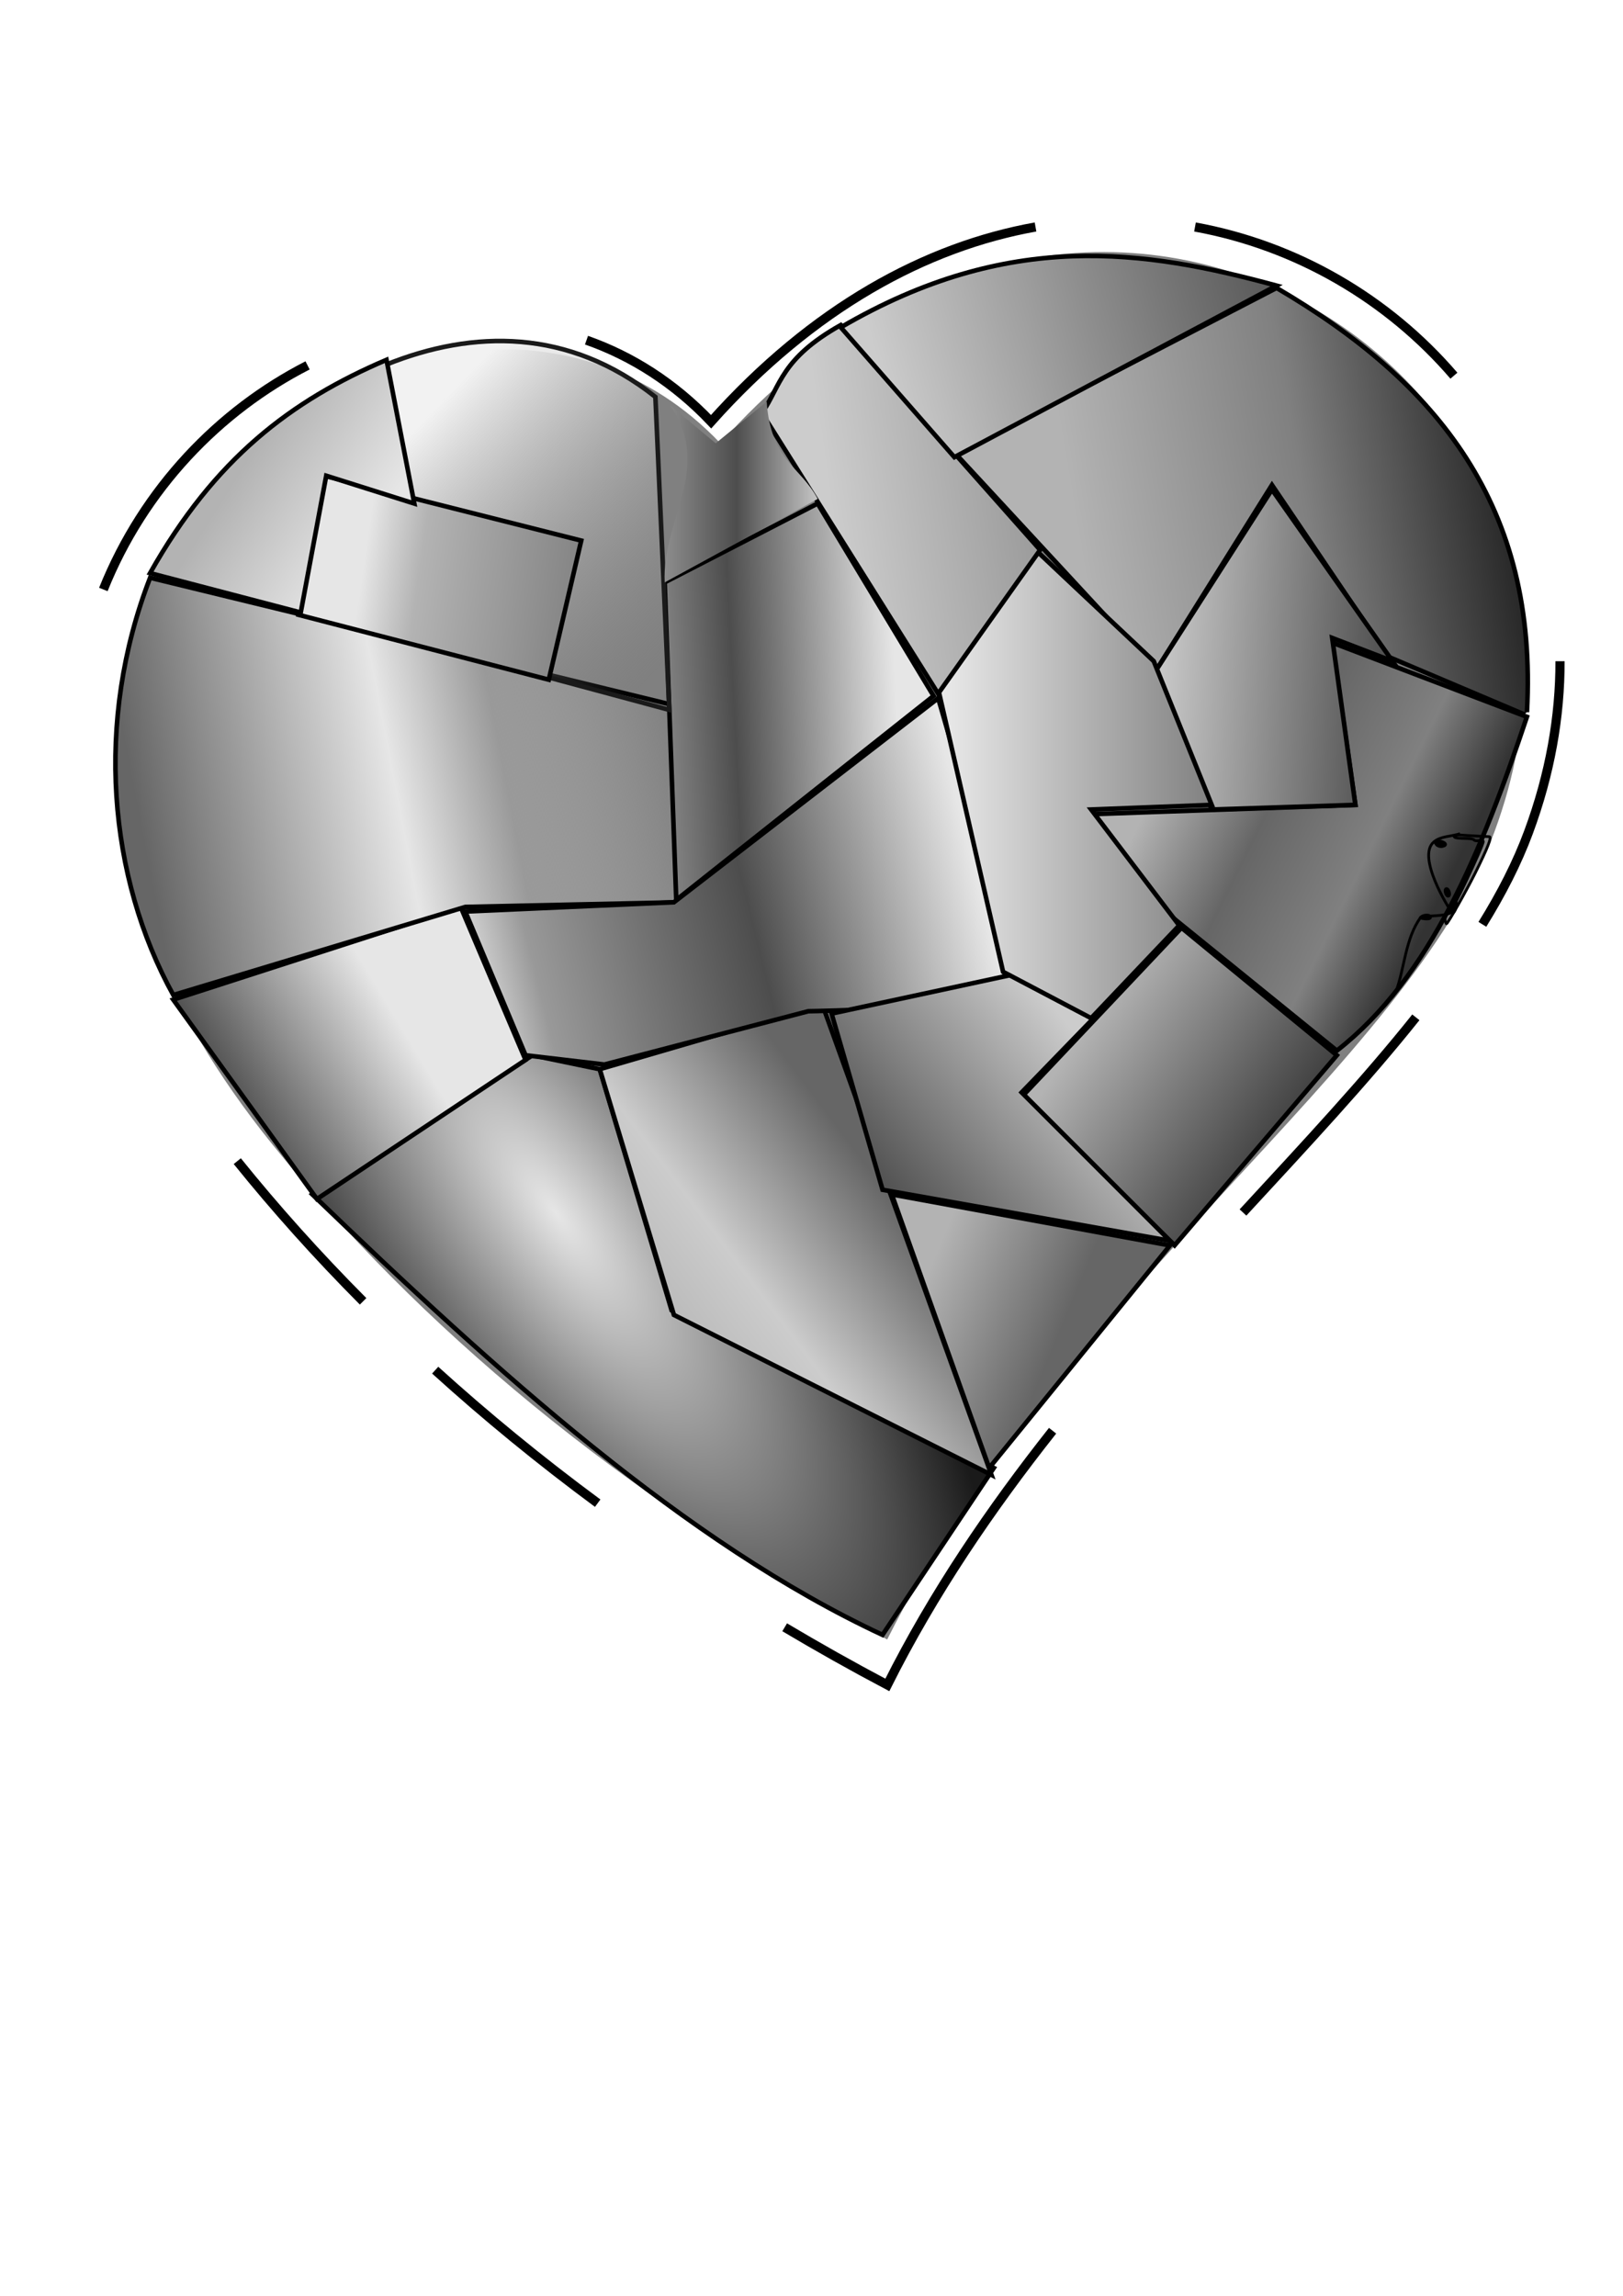 <?xml version="1.0"?>
<svg
    xmlns:rdf="http://www.w3.org/1999/02/22-rdf-syntax-ns#"
    xmlns="http://www.w3.org/2000/svg"
    xmlns:cc="http://creativecommons.org/ns#"
    xmlns:xlink="http://www.w3.org/1999/xlink"
    xmlns:dc="http://purl.org/dc/elements/1.1/"
    xmlns:svg="http://www.w3.org/2000/svg"
    xmlns:inkscape="http://www.inkscape.org/namespaces/inkscape"
    xmlns:sodipodi="http://sodipodi.sourceforge.net/DTD/sodipodi-0.dtd"
    xmlns:ns1="http://sozi.baierouge.fr"
    id="svg3470"
    viewBox="0 0 744.09 1052.4"
    version="1.1"
  >
  <defs
      id="defs3472"
    >
    <filter
        id="filter5859"
        width="1.4"
        y="-.2"
        x="-.2"
        height="1.4"
        color-interpolation-filters="sRGB"
      >
      <feTurbulence
          id="feTurbulence5861"
          numOctaves="5"
          seed="0"
          type="fractalNoise"
          baseFrequency="0.08"
      />
      <feGaussianBlur
          id="feGaussianBlur5863"
          stdDeviation="0.5"
          result="result91"
      />
      <feDisplacementMap
          id="feDisplacementMap5865"
          scale="20"
          yChannelSelector="G"
          in2="result91"
          result="result1"
          xChannelSelector="R"
          in="SourceGraphic"
      />
      <feComposite
          id="feComposite5867"
          operator="atop"
          in="result1"
          in2="SourceGraphic"
          result="fbSourceGraphic"
      />
      <feColorMatrix
          id="feColorMatrix5981"
          in="fbSourceGraphic"
          values="0 0 0 -1 0 0 0 0 -1 0 0 0 0 -1 0 0 0 0 1 0"
          result="fbSourceGraphicAlpha"
      />
      <feTurbulence
          id="feTurbulence5983"
          numOctaves="5"
          type="fractalNoise"
          baseFrequency="0.05"
          result="result91"
      />
      <feDisplacementMap
          id="feDisplacementMap5985"
          scale="25"
          yChannelSelector="A"
          in2="result91"
          result="result5"
          xChannelSelector="R"
          in="fbSourceGraphic"
      />
      <feComposite
          id="feComposite5987"
          operator="atop"
          in2="result5"
          in="fbSourceGraphic"
      />
    </filter
    >
    <filter
        id="filter5801"
        color-interpolation-filters="sRGB"
      >
      <feTurbulence
          id="feTurbulence5803"
          numOctaves="5"
          seed="0"
          type="fractalNoise"
          baseFrequency="0.08"
      />
      <feGaussianBlur
          id="feGaussianBlur5805"
          stdDeviation="0.5"
          result="result91"
      />
      <feDisplacementMap
          id="feDisplacementMap5807"
          scale="20"
          yChannelSelector="G"
          in2="result91"
          result="result1"
          xChannelSelector="R"
          in="SourceGraphic"
      />
      <feComposite
          id="feComposite5809"
          operator="atop"
          in2="SourceGraphic"
          in="result1"
      />
    </filter
    >
    <radialGradient
        id="radialGradient3862"
        gradientUnits="userSpaceOnUse"
        cy="761.5"
        cx="227.3"
        gradientTransform="matrix(-.581 .416 -1.15 -1.607 1229.3 1863)"
        r="37.623"
      >
      <stop
          id="stop3838"
          stop-color="#e6e6e6"
          offset="0"
      />
      <stop
          id="stop3840"
          stop-color="#1a1a1a"
          offset="1"
      />
    </radialGradient
    >
    <linearGradient
        id="linearGradient3978"
        y2="743.32"
        gradientUnits="userSpaceOnUse"
        y1="737.25"
        x2="277.83"
        x1="263.31"
      >
      <stop
          id="stop3974"
          stop-color="#b3b3b3"
          offset="0"
      />
      <stop
          id="stop3976"
          stop-color="#666"
          offset="1"
      />
    </linearGradient
    >
    <linearGradient
        id="linearGradient3968"
        y2="728.33"
        gradientUnits="userSpaceOnUse"
        y1="746.9"
        x2="255.12"
        x1="230.42"
      >
      <stop
          id="stop3962"
          stop-color="#b3b3b3"
          offset="0"
      />
      <stop
          id="stop3970"
          stop-color="#ccc"
          offset=".431"
      />
      <stop
          id="stop3964"
          stop-color="#666"
          offset="1"
      />
    </linearGradient
    >
    <linearGradient
        id="linearGradient3860"
        y2="726.89"
        gradientUnits="userSpaceOnUse"
        y1="712.96"
        x2="181.19"
        x1="204.31"
      >
      <stop
          id="stop3854"
          stop-color="#e6e6e6"
          offset="0"
      />
      <stop
          id="stop3856"
          stop-color="#1a1a1a"
          offset="1"
      />
    </linearGradient
    >
    <linearGradient
        id="linearGradient3870"
        y2="687.59"
        gradientUnits="userSpaceOnUse"
        y1="698.81"
        x2="235.87"
        x1="177.66"
      >
      <stop
          id="stop3866"
          stop-color="#666"
          offset="0"
      />
      <stop
          id="stop3872"
          stop-color="#e6e6e6"
          offset=".473"
      />
      <stop
          id="stop3874"
          stop-color="#999"
          offset=".675"
      />
      <stop
          id="stop3868"
          stop-color="#b3b3b3"
          stop-opacity="0"
          offset="1"
      />
    </linearGradient
    >
    <linearGradient
        id="linearGradient3894"
        y2="696.68"
        gradientUnits="userSpaceOnUse"
        y1="709.73"
        x2="267.11"
        x1="214.31"
      >
      <stop
          id="stop3890"
          stop-color="#ccc"
          offset="0"
      />
      <stop
          id="stop3898"
          stop-color="#999"
          offset=".098"
      />
      <stop
          id="stop3896"
          stop-color="#4d4d4d"
          offset=".544"
      />
      <stop
          id="stop3892"
          stop-color="#e6e6e6"
          offset="1"
      />
    </linearGradient
    >
    <linearGradient
        id="linearGradient4005"
        y2="725.17"
        gradientUnits="userSpaceOnUse"
        y1="709.82"
        x2="304.33"
        x1="281.84"
      >
      <stop
          id="stop4001"
          stop-color="#b3b3b3"
          offset="0"
      />
      <stop
          id="stop4063"
          stop-color="#808080"
          offset=".398"
      />
      <stop
          id="stop4003"
          stop-color="#333"
          offset="1"
      />
    </linearGradient
    >
    <linearGradient
        id="linearGradient3997"
        y2="712.34"
        gradientUnits="userSpaceOnUse"
        y1="737.09"
        x2="276.53"
        x1="246.48"
      >
      <stop
          id="stop3993"
          stop-color="#1a1a1a"
          offset="0"
      />
      <stop
          id="stop3995"
          stop-color="#ccc"
          offset="1"
      />
    </linearGradient
    >
    <linearGradient
        id="linearGradient4013"
        y2="700.7"
        gradientUnits="userSpaceOnUse"
        y1="686.08"
        x2="317.19"
        x1="287.64"
      >
      <stop
          id="stop4009"
          stop-color="#b3b3b3"
          offset="0"
      />
      <stop
          id="stop4025"
          stop-color="#666"
          offset=".361"
      />
      <stop
          id="stop4023"
          stop-color="#808080"
          offset=".723"
      />
      <stop
          id="stop4011"
          stop-color="#333"
          offset="1"
      />
    </linearGradient
    >
    <linearGradient
        id="linearGradient4033"
        y2="650.85"
        gradientUnits="userSpaceOnUse"
        y1="659.18"
        x2="327.38"
        x1="278.21"
      >
      <stop
          id="stop4029"
          stop-color="#b3b3b3"
          offset="0"
      />
      <stop
          id="stop4035"
          stop-color="#808080"
          offset=".5"
      />
      <stop
          id="stop4031"
          stop-color="#1a1a1a"
          offset="1"
      />
    </linearGradient
    >
    <linearGradient
        id="linearGradient4037"
        y2="673.7"
        gradientUnits="userSpaceOnUse"
        y1="672.19"
        x2="312.39"
        x1="286.63"
      >
      <stop
          id="stop4017"
          stop-color="#ccc"
          offset="0"
      />
      <stop
          id="stop4019"
          stop-color="#4d4d4d"
          offset="1"
      />
    </linearGradient
    >
    <linearGradient
        id="linearGradient4061"
        y2="687.09"
        gradientUnits="userSpaceOnUse"
        y1="687.09"
        x2="293.19"
        x1="262.89"
      >
      <stop
          id="stop4057"
          stop-color="#ececec"
          offset="0"
      />
      <stop
          id="stop4059"
          stop-color="#808080"
          offset="1"
      />
    </linearGradient
    >
    <linearGradient
        id="linearGradient3910"
        y2="668.4"
        gradientUnits="userSpaceOnUse"
        y1="669.66"
        x2="258.09"
        x1="233.35"
      >
      <stop
          id="stop3904"
          stop-color="#808080"
          offset="0"
      />
      <stop
          id="stop3930"
          stop-color="#4d4d4d"
          offset=".286"
      />
      <stop
          id="stop3906"
          stop-color="#e6e6e6"
          offset="1"
      />
    </linearGradient
    >
    <linearGradient
        id="linearGradient4053"
        y2="657.54"
        gradientUnits="userSpaceOnUse"
        y1="660.82"
        x2="274.51"
        x1="252.04"
      >
      <stop
          id="stop4049"
          stop-color="#ccc"
          offset="0"
      />
      <stop
          id="stop4051"
          stop-color="#999"
          offset="1"
      />
    </linearGradient
    >
    <linearGradient
        id="linearGradient4045"
        y2="629.66"
        gradientUnits="userSpaceOnUse"
        y1="642.29"
        x2="303.3"
        x1="256.83"
      >
      <stop
          id="stop4041"
          stop-color="#ccc"
          offset="0"
      />
      <stop
          id="stop4043"
          stop-color="#4d4d4d"
          offset="1"
      />
    </linearGradient
    >
    <linearGradient
        id="linearGradient3958"
        y2="670.78"
        gradientUnits="userSpaceOnUse"
        y1="645.06"
        x2="236.14"
        x1="209.33"
      >
      <stop
          id="stop3954"
          stop-color="#f2f2f2"
          offset="0"
      />
      <stop
          id="stop3956"
          stop-color="#999"
          stop-opacity="0"
          offset="1"
      />
    </linearGradient
    >
    <linearGradient
        id="linearGradient3940"
        y2="667.44"
        gradientUnits="userSpaceOnUse"
        y1="663.87"
        x2="225.11"
        x1="200.44"
      >
      <stop
          id="stop3936"
          stop-color="#e6e6e6"
          offset="0"
      />
      <stop
          id="stop3942"
          stop-color="#b3b3b3"
          offset=".247"
      />
      <stop
          id="stop3938"
          stop-color="#808080"
          offset="1"
      />
    </linearGradient
    >
    <linearGradient
        id="linearGradient3950"
        y2="664.61"
        gradientUnits="userSpaceOnUse"
        y1="656.22"
        x2="198.36"
        x1="185.03"
      >
      <stop
          id="stop3946"
          stop-color="#b3b3b3"
          offset="0"
      />
      <stop
          id="stop3948"
          stop-color="#e6e6e6"
          offset="1"
      />
    </linearGradient
    >
    <linearGradient
        id="linearGradient3918"
        y2="654.26"
        gradientUnits="userSpaceOnUse"
        y1="654.26"
        x2="250.51"
        x1="231.84"
      >
      <stop
          id="stop3914"
          stop-color="#999"
          offset="0"
      />
      <stop
          id="stop3928"
          stop-color="#4d4d4d"
          offset=".5"
      />
      <stop
          id="stop3916"
          stop-color="#ccc"
          offset="1"
      />
    </linearGradient
    >
    <clipPath
        id="clipPath3883"
        clipPathUnits="userSpaceOnUse"
      >
      <rect
          id="rect3885"
          height="175.22"
          width="185.2"
          stroke="#000"
          y="320.56"
          x="158.32"
          stroke-width=".388"
          fill="none"
      />
    </clipPath
    >
  </defs
  >
  <g
      id="layer1"
    >
    <g
        id="g4144"
        transform="matrix(4.208 0 0 4.208 -677.19 -1279.4)"
        clip-path="url(#clipPath3883)"
      >
      <g
          id="g3327"
        >
        <g
            id="g3324"
          >
          <path
              id="path2998"
              d="m246.42 481.3c3.617 2.152 7.345 4.248 11.184 6.281 2.514-5.02 5.337-9.819 8.37-14.424 3.033-4.606 6.277-9.018 9.636-13.268m20.745-23.772c3.427-3.713 6.775-7.322 9.946-10.856 3.171-3.534 6.166-6.992 8.887-10.404m7.247-10.128c2.078-3.35 3.785-6.683 5.025-10.029 2.367-6.386 3.446-12.653 3.435-18.633m-11.561-31.103c-3.578-4.165-7.85-7.708-12.618-10.464-4.768-2.755-10.031-4.722-15.591-5.734m-17.375-0.001c-5.957 1.067-12.013 3.256-17.97 6.736-5.957 3.479-11.816 8.249-17.377 14.476-4.033-4.243-8.662-7.157-13.574-8.883m-30.389 2.749c-4.802 2.453-9.265 5.808-13.077 9.924-3.812 4.115-6.974 8.991-9.174 14.484m14.593 62.274c2.062 2.561 4.235 5.118 6.52 7.666 2.284 2.547 4.68 5.085 7.187 7.604m7.854 7.497c2.729 2.476 5.569 4.927 8.52 7.344 2.951 2.418 6.013 4.802 9.186 7.146"
              filter="url(#filter5859)"
              stroke="#000"
              stroke-width="1px"
              fill="none"
          />
          <g
              id="g4065"
              filter="url(#filter5801)"
            >
            <path
                id="path2996"
                fill="#808080"
                d="m257.59 482.63c19.049-38.034 56.757-62.609 66.153-87.958 17.933-48.38-42.205-89.525-84.336-42.352-30.554-32.146-97.195 16.291-48.885 76.278 15.622 19.398 37.984 38.631 67.067 54.032z"
            />
            <path
                id="path3787"
                d="m257.08 779.77c-21.489-10.023-41.974-28.587-62.124-47.982l23.991-15.152 7.324 1.515 7.829 26.264 35.103 17.173z"
                transform="translate(0 -297.64)"
                stroke="#000"
                stroke-width=".5"
                fill="url(#radialGradient3862)"
            />
            <path
                id="path3789"
                d="m268.7 761.59 19.698-24.244-30.305-5.556z"
                transform="translate(0 -297.64)"
                stroke="#000"
                stroke-width=".5"
                fill="url(#linearGradient3978)"
            />
            <path
                id="path3791"
                d="m268.95 762.34-18.435-51.265-24.244 7.071 8.081 26.769z"
                transform="translate(0 -297.64)"
                stroke="#000"
                stroke-width=".5"
                fill="url(#linearGradient3968)"
            />
            <path
                id="path3793"
                d="m195.46 732.29-15.657-21.718 31.315-10.102 7.071 16.668z"
                transform="translate(0 -297.64)"
                stroke="#000"
                stroke-width=".5"
                fill="url(#linearGradient3860)"
            />
            <path
                id="path3795"
                d="m179.81 710.07c-7.071-12.814-8.595-29.807-2.525-45.457l58.084 14.142-0.505 21.213-23.234 0.505z"
                transform="translate(0 -297.64)"
                stroke="#000"
                stroke-width=".5"
                fill="url(#linearGradient3870)"
            />
            <path
                id="path3797"
                d="m218.19 716.63-6.566-15.657 22.728-1.01 28.789-22.223s8.586 28.789 7.071 31.315c-1.515 2.525-21.213 2.778-21.213 2.778l-22.223 5.808z"
                transform="translate(0 -297.64)"
                stroke="#000"
                stroke-width=".5"
                fill="url(#linearGradient3894)"
            />
            <path
                id="path3799"
                d="m288.9 737.34 17.678-20.708-16.92-13.89-17.425 18.435z"
                transform="translate(0 -297.64)"
                stroke="#000"
                stroke-width=".5"
                fill="url(#linearGradient4005)"
            />
            <path
                id="path3801"
                d="m288.4 736.84-16.162-16.162 8.081-8.334-8.839-4.546-19.951 4.293 5.556 19.193z"
                transform="translate(0 -297.64)"
                stroke="#000"
                stroke-width=".5"
                fill="url(#linearGradient3997)"
            />
            <path
                id="path3803"
                d="m306.58 716.13c10.218-7.978 15.807-21.742 20.708-36.365l-21.213-8.081 2.525 17.678-28.789 1.01 8.081 10.607z"
                transform="translate(0 -297.64)"
                stroke="#000"
                stroke-width=".5"
                fill="url(#linearGradient4013)"
            />
            <path
                id="path3805"
                d="m327.29 679.26c1.226-22.398-9.697-35.904-27.274-46.214l-34.937 18.104 21.805 23.565 12.627-20.203 12.627 18.688 14.9 6.314"
                transform="translate(0 -297.64)"
                stroke="#000"
                stroke-width=".5"
                fill="url(#linearGradient4033)"
            />
            <path
                id="path3807"
                d="m312.64 673.7-13.132-18.688-12.627 19.698 6.061 15.152 15.657-0.505-2.525-18.183z"
                transform="translate(0 -297.64)"
                stroke="#000"
                stroke-width=".5"
                fill="url(#linearGradient4037)"
            />
            <path
                id="path3809"
                d="m279.81 712.59-9.596-5.051-7.071-30.81 10.607-15.152 12.879 12.122 6.314 15.657-13.132 0.505 9.596 12.627z"
                transform="translate(0 -297.64)"
                stroke="#000"
                stroke-width=".5"
                fill="url(#linearGradient4061)"
            />
            <path
                id="path3811"
                d="m262.64 677.49-12.627-20.961-16.668 8.586 1.263 34.598z"
                transform="translate(0 -297.64)"
                stroke="#000"
                stroke-width=".5"
                fill="url(#linearGradient3910)"
            />
            <path
                id="path3813"
                d="m263.14 677.24 11.112-15.657-21.718-24.496c-6.538 3.676-6.521 6.56-8.586 9.596z"
                transform="translate(0 -297.64)"
                stroke="#000"
                stroke-width=".5"
                fill="url(#linearGradient4053)"
            />
            <path
                id="path3815"
                d="m264.91 651.48 35.103-18.688c-14.35-3.894-29.144-6.162-47.477 4.546z"
                transform="translate(0 -297.64)"
                stroke="#000"
                stroke-width=".5"
                fill="url(#linearGradient4045)"
            />
            <path
                id="path3817"
                d="m233.85 679.01-1.515-34.093c-9.46-7.491-19.857-7.32-29.294-3.535l2.525 14.647 18.183 4.546-3.03 14.9z"
                transform="translate(0 -297.64)"
                stroke="#1a1a1a"
                stroke-width=".5"
                fill="url(#linearGradient3958)"
            />
            <path
                id="path3821"
                d="m220.72 675.72 3.535-15.152-28.032-7.071-2.778 15.152z"
                transform="translate(0 -297.64)"
                stroke="#000"
                stroke-width=".5"
                fill="url(#linearGradient3940)"
            />
            <path
                id="path3823"
                d="m177.28 664.11c7.039-12.484 15.364-18.799 25.759-23.234l3.03 15.657-9.596-3.03-2.778 14.9z"
                transform="translate(0 -297.64)"
                stroke="#000"
                stroke-width=".5"
                fill="url(#linearGradient3950)"
            />
            <path
                id="path3819"
                transform="translate(0 -297.64)"
                fill="url(#linearGradient3918)"
                d="m233.35 665.12 16.668-9.091c-1.853-3.534-5.141-4.197-5.556-10.607l-5.556 4.546-4.959-4.127c4.707 6.903-0.932 12.377-0.597 19.28z"
            />
          </g
          >
        </g
        >
        <path
            id="path3348"
            d="m318.38 701.98c-0.087-0.335 0.269-0.995 0.444-0.821 0.164 0.164 3.707-7.306 3.707-7.817 0-0.101-0.203-0.145-0.451-0.097s-0.492 0.019-0.543-0.063c-0.051-0.082-0.35-0.153-0.665-0.159-1.223-0.021-1.559-0.08-1.499-0.26 0.035-0.103 0.337-0.16 0.673-0.126 0.335 0.034 1.132 0.084 1.77 0.112 0.638 0.028 1.26 0.06 1.381 0.072 0.285 0.029-0.176 1.211-1.546 3.965-0.977 1.963-2.99 5.521-3.124 5.521-0.034 0-0.101-0.147-0.148-0.327z"
            fill-opacity="0"
            transform="translate(0 -297.64)"
            stroke="#000"
            stroke-width=".3"
        />
        <path
            id="path3350"
            d="m317.51 693.63c-0.165-0.198-0.139-0.249 0.127-0.247 0.184 0.002 0.442 0.071 0.573 0.154 0.182 0.115 0.152 0.174-0.127 0.247-0.203 0.053-0.458-0.016-0.573-0.154z"
            fill-opacity="0"
            transform="translate(0 -297.64)"
            stroke="#000"
            stroke-width=".5"
        />
        <path
            id="path3352"
            d="m318.53 698.98c-0.064-0.166-0.075-0.341-0.026-0.39 0.049-0.049 0.141 0.046 0.205 0.212 0.064 0.166 0.075 0.341 0.026 0.39s-0.141-0.046-0.205-0.212z"
            fill-opacity="0"
            transform="translate(0 -297.64)"
            stroke="#000"
            stroke-width=".5"
        />
        <path
            id="path3354"
            d="m313.04 709.64c0.918-2.507 1.01-5.76 2.679-8.036 0.211-0.288 1.071-0.357 1.071 0s-1.419 0.08-1.071 0c1.116-0.257 2.359-0.043 3.393-0.536 0.391-0.186-0.059-1.369 0.357-1.25 0.417 0.119-0.091 1.592-0.357 1.25-0.345-0.443-3.872-6.064-1.964-7.679 0.762-0.645 1.911-0.577 2.857-0.893"
            transform="translate(0 -297.64)"
            stroke="#000"
            stroke-width=".3"
            fill="none"
        />
      </g
      >
    </g
    >
  </g
  >
</svg
>
